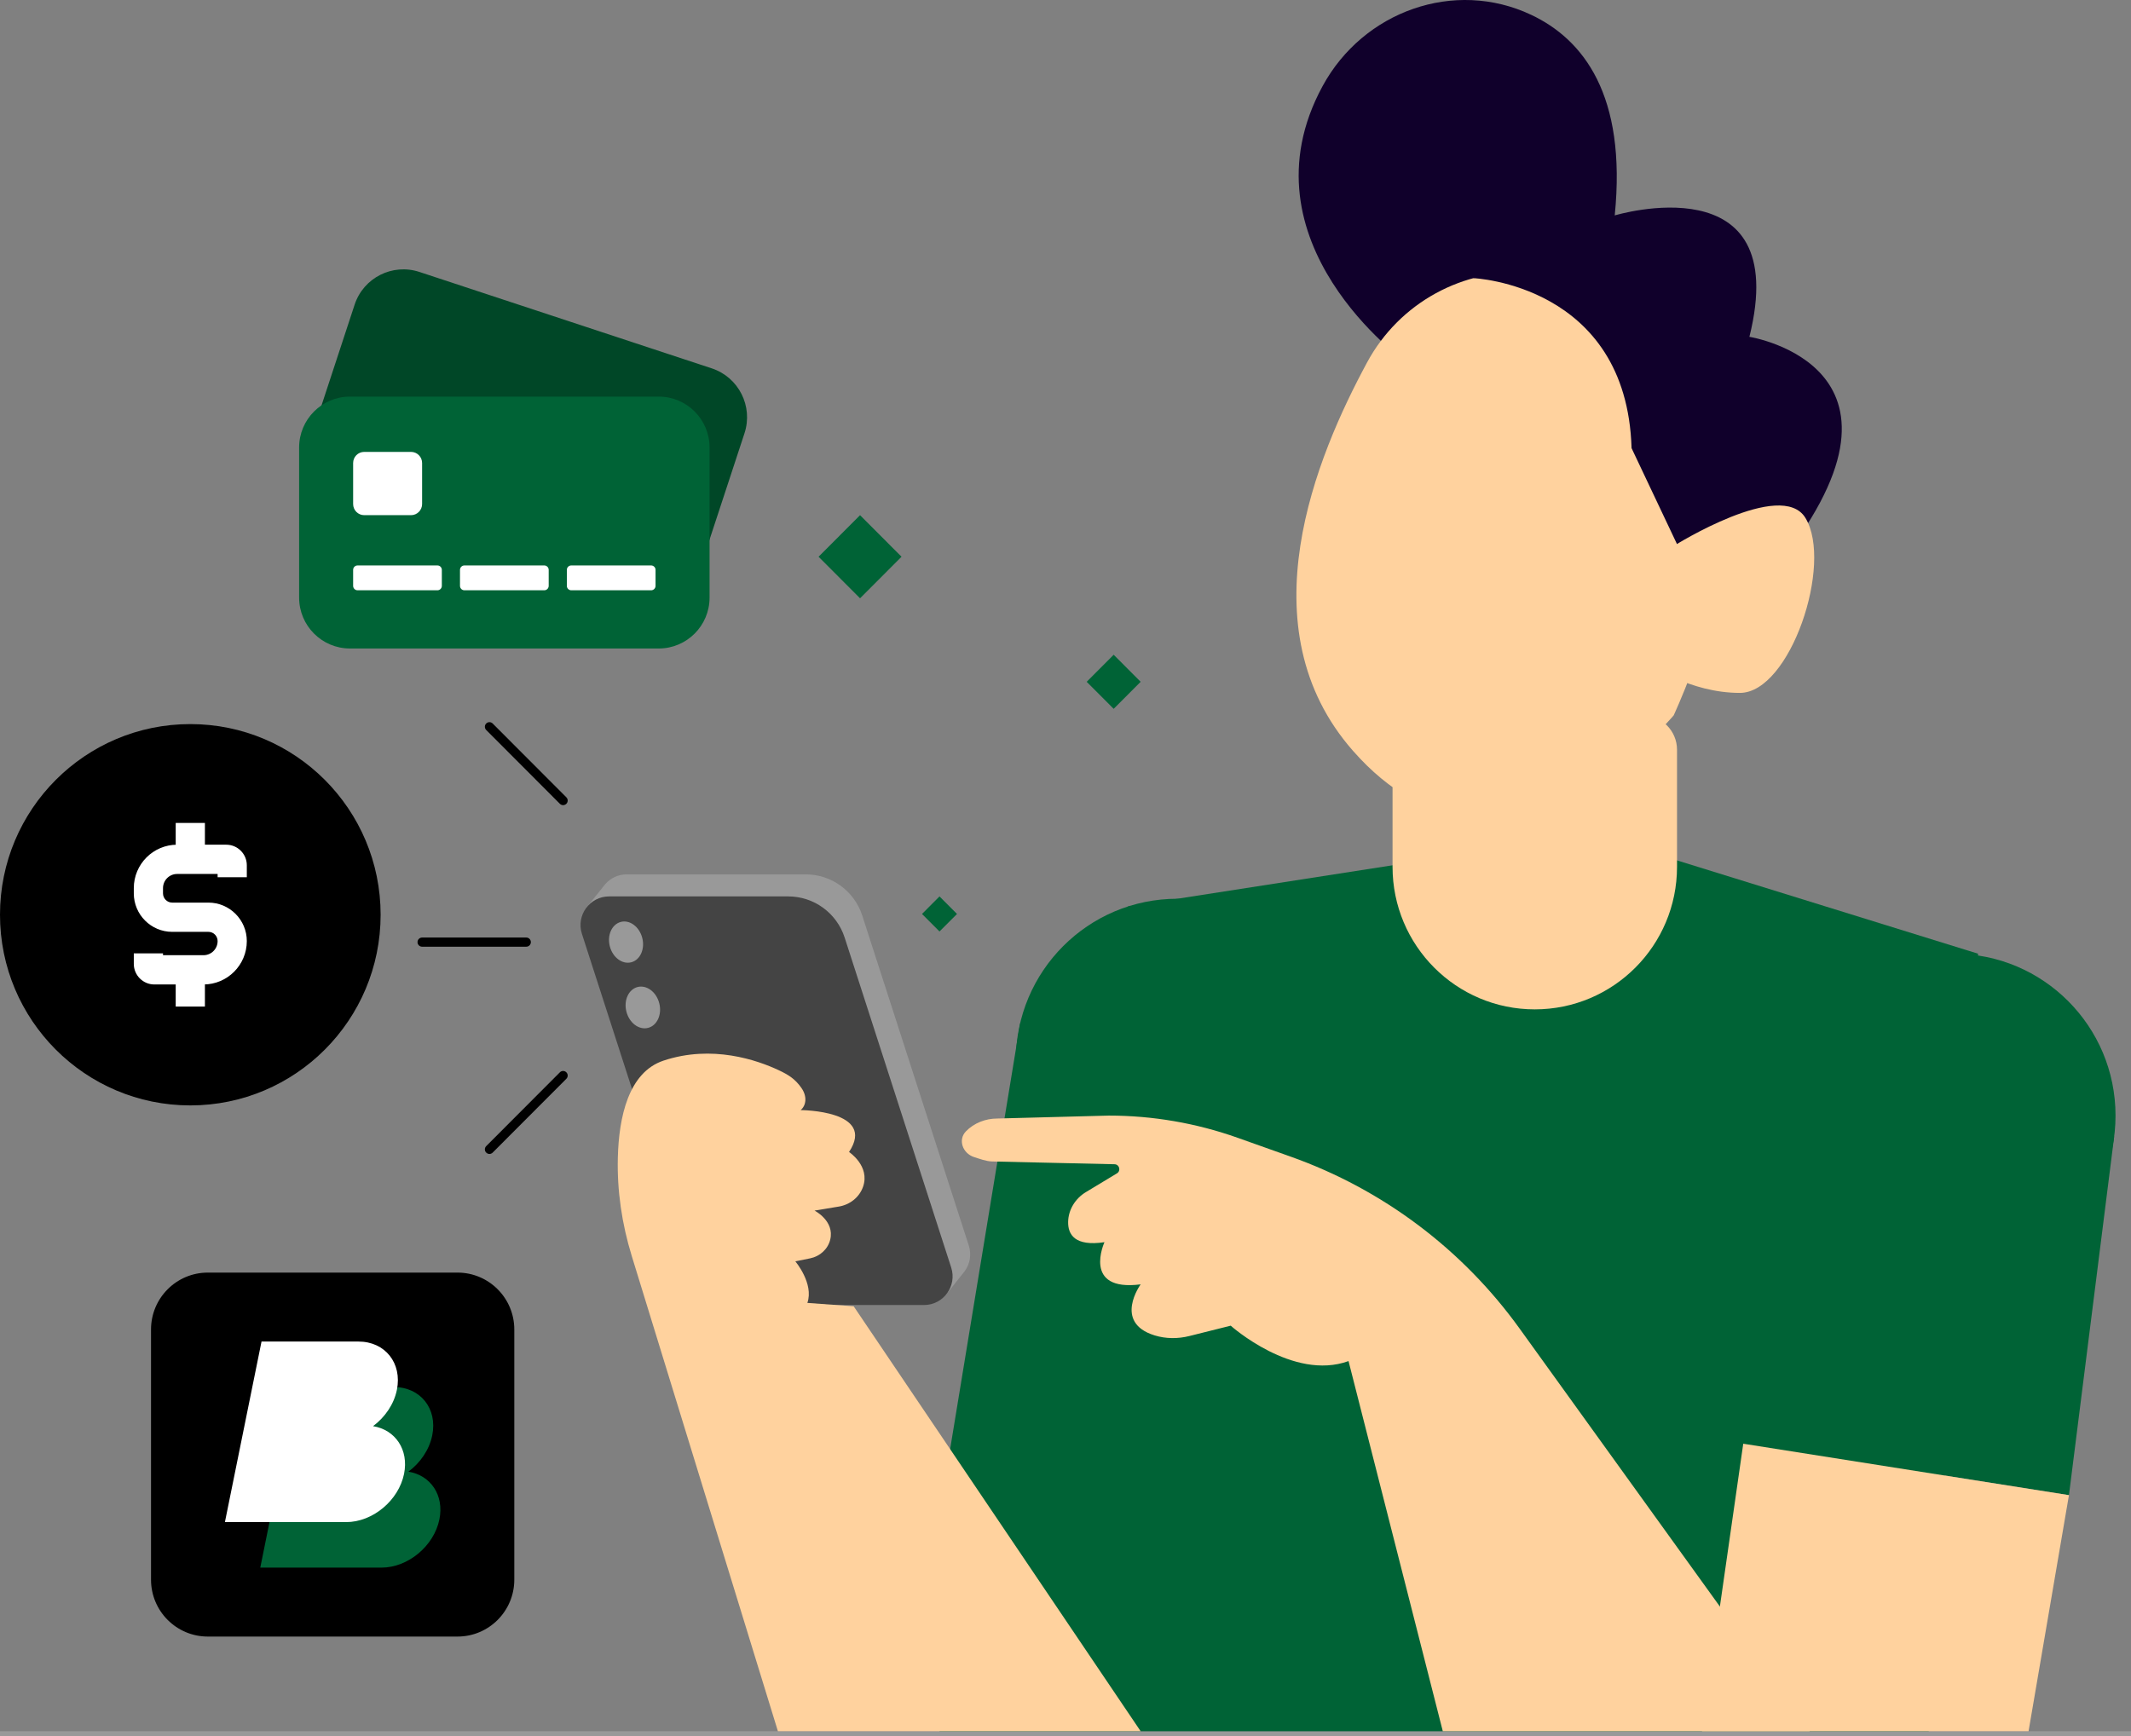 <svg width="427" height="348" viewBox="0 0 427 348" fill="none" xmlns="http://www.w3.org/2000/svg">
<rect x="0" y="0" width="427" height="348" fill="#808080" stroke="none"/>
<path d="M0 346.964L427 346.964V347.999H0L0 346.964Z" fill="#999999"/>
<path d="M188.253 179.655L191.759 183.17L188.253 186.682L184.748 183.17L188.253 179.655Z" fill="#006336"/>
<path d="M172.333 103.25L180.643 111.578L172.333 119.906L164.023 111.578L172.333 103.25Z" fill="#006336"/>
<path d="M223.153 131.223L228.558 136.643L223.153 142.059L217.747 136.643L223.153 131.223Z" fill="#006336"/>
<path d="M281.73 72.576C281.73 72.576 247.997 48.573 265.02 17.247C273.162 2.26 291.424 -4.3 306.824 2.977C317.208 7.882 325.982 18.993 323.553 43.172C323.553 43.172 359.303 32.358 350.537 67.505C350.537 67.505 388.838 73.539 355.256 114.484L313.099 126.989L281.73 72.576Z" fill="#10002B"/>
<path d="M396.357 191.136L386.468 346.964H188.254V303.368L204.409 205.093L226.059 181.657L288.764 171.899H334.297L396.357 191.136Z" fill="#006336"/>
<path d="M423.899 223.58C423.899 241.501 409.401 256.024 391.521 256.024C373.636 256.024 359.139 241.501 359.139 223.58C359.139 205.663 373.636 191.136 391.521 191.136C409.401 191.136 423.899 205.663 423.899 223.58Z" fill="#006336"/>
<path d="M268.301 212.569C268.301 230.486 253.804 245.014 235.922 245.014C218.039 245.014 203.543 230.486 203.543 212.569C203.543 194.648 218.039 180.121 235.922 180.121C253.804 180.121 268.301 194.648 268.301 212.569Z" fill="#006336"/>
<path d="M423.631 227.774L414.568 299.649L349.305 289.339L359.568 218.307L423.631 227.774Z" fill="#006336"/>
<path d="M349.304 289.341L341.041 346.964H406.473L414.567 299.65L349.304 289.341Z" fill="#FFD29E"/>
<path d="M362.628 346.964L304.473 266.239C293.035 250.362 277.043 238.35 258.625 231.809L248.004 228.033C239.711 225.088 230.976 223.58 222.177 223.58L199.834 224.169C197.473 224.169 195.168 225.062 193.527 226.761C191.935 228.412 192.863 231.155 195.193 231.897C196.391 232.276 197.565 232.739 198.822 232.776L223.325 233.331C224.307 233.353 224.651 234.648 223.809 235.159L217.573 238.924C215.473 240.192 214.074 242.428 214.029 244.884C213.984 247.395 215.344 249.848 221.307 248.954C221.307 248.954 216.754 258.926 228.559 257.404C228.559 257.404 223.006 265.037 231.334 267.625C233.601 268.327 236.027 268.335 238.329 267.757L246.603 265.684C246.603 265.684 259.082 276.836 270.213 272.78L289.102 346.964H362.628Z" fill="#FFD29E"/>
<path d="M307.533 202.292C291.791 202.292 279.033 189.507 279.033 173.733V150.257C279.033 146.459 282.104 143.381 285.895 143.381H329.171C332.961 143.381 336.033 146.459 336.033 150.257V173.733C336.033 189.507 323.274 202.292 307.533 202.292Z" fill="#FFD29E"/>
<path d="M193.321 254.743L193.32 254.739C194.333 253.331 194.717 251.467 194.122 249.621L172.772 183.486C171.184 178.57 166.616 175.239 161.459 175.239H125.579C123.851 175.239 122.348 175.992 121.314 177.154L121.313 177.151L121.155 177.349C121.079 177.441 121 177.533 120.93 177.629L117.558 181.842L120.807 184.85L141.479 248.882C143.066 253.798 147.634 257.129 152.791 257.129H187.545L189.586 259.435L193.202 254.89C193.239 254.842 193.279 254.798 193.314 254.75L193.321 254.743Z" fill="#999999"/>
<path d="M185.146 261.544H149.267C144.11 261.544 139.541 258.213 137.954 253.297L116.604 187.162C115.407 183.455 118.166 179.653 122.054 179.653H157.935C163.091 179.653 167.66 182.985 169.247 187.901L190.598 254.036C191.795 257.746 189.036 261.544 185.146 261.544Z" fill="#444444"/>
<path d="M171.053 261.797L161.777 261.121C163.127 257.234 159.36 252.785 159.36 252.785L162.334 252.19C164.27 251.8 165.882 250.37 166.354 248.45C167.28 244.682 163.211 242.619 163.211 242.619L168.076 241.814C170.276 241.453 172.182 239.975 172.926 237.868C174.405 233.681 170.125 230.875 170.125 230.875C175.69 222.51 160.428 222.481 160.428 222.481C161.535 221.562 161.793 219.764 160.581 218.032C159.326 216.238 157.999 215.407 156.019 214.476C151.759 212.476 142.703 209.307 132.94 212.568C125.913 214.914 124.01 223.9 123.8 231.975C123.626 238.655 124.62 245.318 126.584 251.708L155.875 346.964H228.559L171.053 261.797Z" fill="#FFD29E"/>
<path d="M128.693 187.975C129.268 190.206 128.278 192.394 126.483 192.857C124.687 193.321 122.767 191.887 122.192 189.651C121.618 187.416 122.608 185.232 124.403 184.765C126.199 184.301 128.119 185.739 128.693 187.975Z" fill="#999999"/>
<path d="M132.099 201.06C132.68 203.321 131.678 205.534 129.861 206.001C128.044 206.472 126.1 205.02 125.519 202.758C124.937 200.496 125.939 198.284 127.756 197.813C129.573 197.346 131.518 198.798 132.099 201.06Z" fill="#999999"/>
<path d="M306.744 54.659C293.234 53.641 280.388 60.678 273.941 72.617C263.749 91.49 249.387 125.762 271.107 150.477C300.958 184.444 335.358 143.381 335.358 143.381C335.358 143.381 361.667 87.111 338.899 67.337C328.782 58.549 316.861 55.424 306.744 54.659Z" fill="#FFD29E"/>
<path d="M295.24 55.747C295.24 55.747 325.942 57.03 326.925 89.813L339.404 116.176L355.256 114.484C355.256 114.484 363.152 46.956 310.516 50.989C305.459 51.375 298.88 50.313 295.24 55.747Z" fill="#10002B"/>
<path d="M335.504 109.342C335.504 109.342 356.947 95.9 361.758 103.79C367.372 112.993 358.698 138.867 348.633 138.867C338.568 138.867 330.693 133.168 330.693 133.168L335.504 109.342Z" fill="#FFD29E"/>
<path d="M126.868 121.784L68.283 102.455C62.889 100.676 59.955 94.848 61.732 89.443L71.056 61.065C72.832 55.66 78.645 52.722 84.04 54.502L142.625 73.827C148.019 75.607 150.952 81.435 149.176 86.84L139.852 115.218C138.075 120.622 132.262 123.564 126.868 121.784Z" fill="#004727"/>
<path d="M131.992 129.968H70.123C64.496 129.968 59.935 125.397 59.935 119.761V89.692C59.935 84.055 64.496 79.485 70.123 79.485H131.992C137.619 79.485 142.18 84.055 142.18 89.692V119.761C142.18 125.397 137.619 129.968 131.992 129.968Z" fill="#006336"/>
<path d="M82.355 103.247H72.983C71.755 103.247 70.76 102.251 70.76 101.019V92.794C70.76 91.562 71.755 90.566 72.983 90.566H82.355C83.582 90.566 84.578 91.562 84.578 92.794V101.019C84.578 102.251 83.582 103.247 82.355 103.247Z" fill="white"/>
<path d="M87.645 118.302H71.648C71.157 118.302 70.76 117.905 70.76 117.412V114.209C70.76 113.72 71.157 113.32 71.648 113.32H87.645C88.136 113.32 88.533 113.72 88.533 114.209V117.412C88.533 117.905 88.136 118.302 87.645 118.302Z" fill="white"/>
<path d="M109.056 118.302H93.059C92.569 118.302 92.171 117.905 92.171 117.412V114.209C92.171 113.72 92.569 113.32 93.059 113.32H109.056C109.547 113.32 109.944 113.72 109.944 114.209V117.412C109.944 117.905 109.547 118.302 109.056 118.302Z" fill="white"/>
<path d="M130.467 118.302H114.47C113.98 118.302 113.582 117.905 113.582 117.412V114.209C113.582 113.72 113.98 113.32 114.47 113.32H130.467C130.958 113.32 131.355 113.72 131.355 114.209V117.412C131.355 117.905 130.958 118.302 130.467 118.302Z" fill="white"/>
<path d="M76.266 183.33C76.266 204.432 59.193 221.54 38.133 221.54C17.073 221.54 0 204.432 0 183.33C0 162.225 17.073 145.117 38.133 145.117C59.193 145.117 76.266 162.225 76.266 183.33Z" fill="black"/>
<path d="M40.776 197.301H30.923C28.657 197.301 26.811 195.451 26.811 193.179V191.072H32.663V191.436H40.776C42.337 191.436 43.605 190.168 43.605 188.605C43.605 187.583 42.779 186.756 41.765 186.756H34.502C30.263 186.756 26.811 183.299 26.811 179.045V177.99C26.811 173.192 30.705 169.291 35.491 169.291H45.344C47.61 169.291 49.455 171.14 49.455 173.409V175.806H43.605V175.155H35.491C33.931 175.155 32.663 176.427 32.663 177.99V179.045C32.663 180.067 33.488 180.895 34.502 180.895H41.765C46.005 180.895 49.455 184.351 49.455 188.605C49.455 193.4 45.562 197.301 40.776 197.301Z" fill="white"/>
<path d="M41.059 201.731H35.208V195.362H41.059V201.731Z" fill="white"/>
<path d="M41.059 171.893H35.208V164.929H41.059V171.893Z" fill="white"/>
<path d="M105.454 189.733H84.578C84.071 189.733 83.66 189.322 83.66 188.815C83.66 188.307 84.071 187.896 84.578 187.896H105.454C105.961 187.896 106.371 188.307 106.371 188.815C106.371 189.322 105.961 189.733 105.454 189.733Z" fill="black"/>
<path d="M98.073 231.27C97.838 231.27 97.603 231.178 97.424 230.997C97.066 230.641 97.066 230.056 97.424 229.7L112.186 214.908C112.545 214.547 113.125 214.547 113.483 214.908C113.842 215.264 113.842 215.849 113.483 216.206L98.721 230.997C98.542 231.178 98.307 231.27 98.073 231.27Z" fill="black"/>
<path d="M112.835 161.363C112.6 161.363 112.365 161.271 112.186 161.091L97.424 146.299C97.066 145.943 97.066 145.358 97.424 145.001C97.782 144.641 98.363 144.641 98.721 145.001L113.483 159.793C113.842 160.154 113.842 160.735 113.483 161.091C113.304 161.271 113.069 161.363 112.835 161.363Z" fill="black"/>
<path d="M91.677 327.991H41.637C35.354 327.991 30.261 322.884 30.261 316.589V266.448C30.261 260.154 35.354 255.047 41.637 255.047H91.677C97.96 255.047 103.053 260.154 103.053 266.448V316.589C103.053 322.884 97.96 327.991 91.677 327.991Z" fill="black"/>
<path d="M81.833 294.944C84.216 293.168 86.023 290.565 86.612 287.66C87.695 282.318 84.249 277.986 78.917 277.986H78.877H59.486L55.565 297.334L52.152 314.174H57H71.543H76.431C81.764 314.174 86.964 309.843 88.047 304.5C89.026 299.669 86.304 295.668 81.833 294.944Z" fill="#006336"/>
<path d="M74.749 285.823C77.132 284.047 78.939 281.444 79.528 278.539C80.611 273.197 77.166 268.865 71.833 268.865H71.793H52.402L48.481 288.213L45.068 305.053H49.916H64.459H69.348C74.68 305.053 79.88 300.721 80.963 295.379C81.942 290.548 79.22 286.547 74.749 285.823Z" fill="white"/>
</svg>
